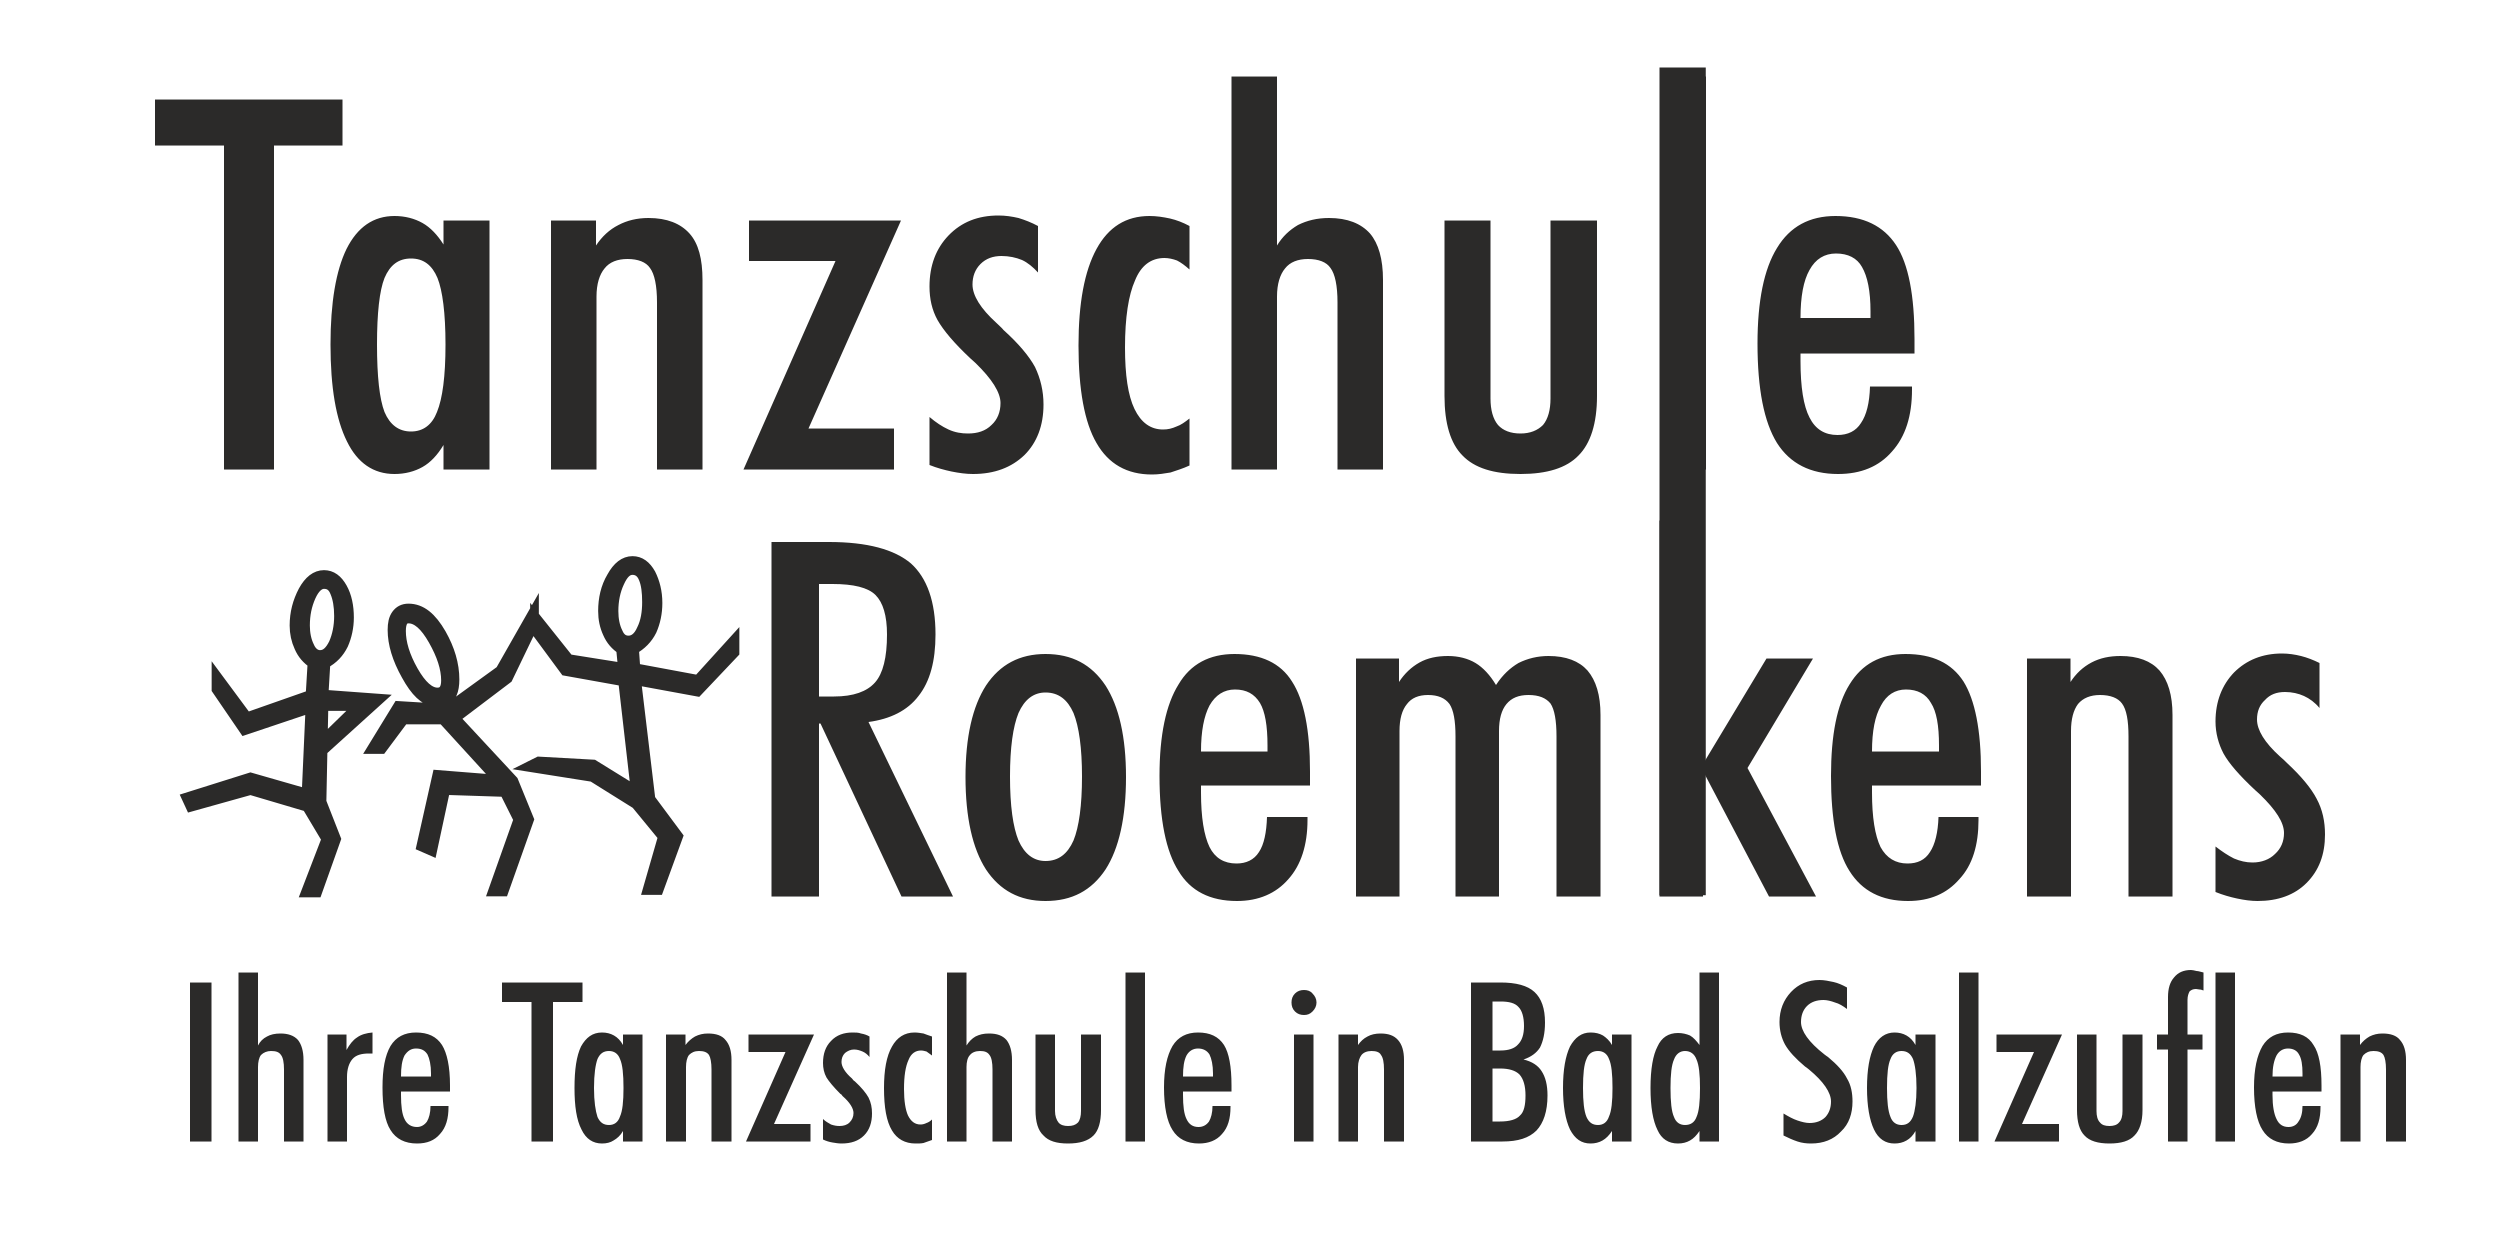 <?xml version="1.0" encoding="UTF-8"?>
<!-- Creator: CorelDRAW X8 -->
<svg xmlns="http://www.w3.org/2000/svg" xmlns:xlink="http://www.w3.org/1999/xlink" xml:space="preserve" width="50mm" height="25mm" version="1.1" style="shape-rendering:geometricPrecision; text-rendering:geometricPrecision; image-rendering:optimizeQuality; fill-rule:evenodd; clip-rule:evenodd" viewBox="0 0 5000 2500">
 <defs>
  <style type="text/css">
   <![CDATA[
    .str0 {stroke:#2B2A29;stroke-width:25.4}
    .fil1 {fill:#2B2A29}
    .fil0 {fill:#2B2A29}
   ]]>
  </style>
 </defs>
 <g id="Ebene_x0020_1">
  <path class="fil0" d="M448 939l0 -648 -138 0 0 -92 375 0 0 92 -137 0 0 648 -100 0zm439 0l0 -49c-12,20 -26,35 -42,44 -16,9 -35,14 -56,14 -42,0 -74,-22 -95,-65 -22,-44 -33,-108 -33,-194 0,-84 11,-148 32,-191 22,-44 54,-66 96,-66 21,0 40,5 56,14 16,9 30,24 42,43l0 -48 92 0 0 498 -92 0zm-133 -250c0,64 5,109 15,135 11,26 29,39 53,39 24,0 42,-13 52,-39 11,-27 17,-71 17,-135 0,-63 -6,-108 -16,-133 -11,-26 -28,-39 -53,-39 -25,0 -42,13 -53,39 -10,25 -15,70 -15,133zm348 250l0 -498 90 0 0 50c12,-18 27,-32 45,-41 17,-9 37,-14 60,-14 37,0 64,11 82,31 18,20 26,51 26,93l0 379 -91 0 0 -334c0,-34 -5,-57 -14,-69 -8,-12 -24,-18 -45,-18 -20,0 -36,6 -46,19 -10,12 -16,31 -16,56l0 346 -91 0zm385 0l184 -417 -173 0 0 -81 304 0 -185 416 171 0 0 82 -301 0zm372 -105c13,11 25,19 38,25 13,6 26,8 39,8 19,0 35,-5 47,-17 12,-11 18,-26 18,-44 0,-21 -17,-48 -50,-80 -4,-4 -8,-7 -10,-9 -33,-31 -54,-56 -66,-77 -11,-20 -16,-42 -16,-67 0,-42 13,-76 38,-102 26,-27 59,-40 100,-40 14,0 27,2 40,5 13,4 26,9 39,16l0 93c-10,-11 -21,-20 -32,-25 -12,-5 -26,-8 -41,-8 -17,0 -31,5 -42,16 -11,11 -16,25 -16,41 0,22 16,48 48,77 6,6 11,10 14,14 30,27 51,52 63,74 11,23 17,48 17,75 0,42 -13,76 -38,101 -26,25 -60,38 -103,38 -14,0 -28,-2 -43,-5 -14,-3 -29,-7 -44,-13l0 -96zm520 97c-13,6 -26,10 -38,14 -12,2 -24,4 -37,4 -50,0 -87,-21 -111,-63 -24,-41 -36,-107 -36,-195 0,-85 12,-149 36,-193 24,-44 59,-66 106,-66 14,0 27,2 41,5 13,3 26,8 39,15l0 87c-9,-8 -17,-14 -25,-18 -8,-3 -17,-5 -25,-5 -27,0 -47,15 -59,45 -13,29 -20,74 -20,134 0,55 6,96 19,123 13,27 32,41 57,41 10,0 18,-2 27,-6 9,-3 17,-9 26,-16l0 94zm84 8l0 -786 91 0 0 338c11,-18 25,-31 42,-41 18,-9 38,-14 62,-14 37,0 64,11 82,31 17,20 26,51 26,93l0 379 -91 0 0 -334c0,-34 -5,-57 -14,-69 -8,-12 -24,-18 -45,-18 -20,0 -36,6 -46,19 -10,12 -16,31 -16,56l0 346 -91 0zm426 -147l0 -351 92 0 0 356c0,23 5,41 15,53 10,11 25,17 45,17 19,0 34,-6 45,-17 10,-12 15,-30 15,-53l0 -356 93 0 0 351c0,55 -13,95 -37,119 -24,25 -63,37 -116,37 -54,0 -92,-12 -116,-37 -24,-24 -36,-64 -36,-119zm432 147l0 -786 91 0 0 786 -91 0zm280 -303l140 0 0 -13c0,-41 -6,-70 -17,-89 -10,-18 -28,-27 -52,-27 -23,0 -41,11 -53,33 -12,21 -18,53 -18,96zm223 137l0 6c0,53 -13,94 -40,124 -26,30 -62,45 -108,45 -55,0 -96,-21 -122,-62 -26,-42 -39,-108 -39,-199 0,-85 13,-149 39,-191 26,-43 65,-64 117,-64 56,0 96,20 121,58 25,38 37,101 37,188l0 29 -228 0 0 15c0,52 6,90 18,113 12,24 31,35 56,35 21,0 37,-8 47,-24 11,-16 17,-40 18,-73l84 0z"></path>
  <path class="fil0" d="M1638 1393l30 0c39,0 66,-10 82,-28 16,-18 24,-50 24,-96 0,-38 -8,-64 -23,-79 -15,-15 -44,-22 -86,-22l-27 0 0 225zm0 54l0 346 -95 0 0 -709 115 0c77,0 131,15 164,43 32,29 49,76 49,142 0,53 -11,94 -34,123 -22,29 -56,46 -100,52l169 349 -103 0 -162 -346 -3 0zm382 106c0,59 6,101 17,128 12,27 30,41 54,41 26,0 44,-14 56,-41 11,-27 17,-70 17,-128 0,-57 -6,-100 -17,-127 -12,-27 -30,-41 -56,-41 -24,0 -42,14 -54,41 -11,27 -17,69 -17,127zm-89 1c0,-80 14,-141 41,-183 28,-42 67,-63 119,-63 53,0 92,21 120,63 27,42 41,103 41,183 0,81 -14,143 -41,185 -28,42 -67,63 -120,63 -52,0 -91,-21 -119,-63 -27,-42 -41,-104 -41,-185zm471 -51l133 0 0 -12c0,-40 -5,-68 -15,-85 -11,-18 -27,-27 -50,-27 -22,0 -39,11 -51,32 -11,21 -17,51 -17,92zm213 131l0 6c0,50 -13,90 -38,118 -25,29 -60,44 -103,44 -54,0 -93,-20 -117,-60 -25,-39 -38,-103 -38,-190 0,-82 13,-143 38,-183 24,-41 62,-61 112,-61 53,0 92,18 115,55 24,37 36,97 36,180l0 28 -218 0 0 14c0,50 6,86 17,109 11,22 29,33 54,33 19,0 35,-7 45,-23 10,-15 15,-39 16,-70l81 0zm97 159l0 -476 86 0 0 47c11,-17 25,-30 41,-39 16,-9 35,-13 57,-13 21,0 40,5 55,14 15,9 29,24 41,44 13,-20 28,-34 45,-44 18,-9 38,-14 60,-14 35,0 61,10 78,29 17,20 26,49 26,89l0 363 -88 0 0 -320c0,-32 -4,-54 -12,-66 -9,-11 -23,-17 -44,-17 -20,0 -34,6 -44,18 -10,12 -15,30 -15,54l0 331 -87 0 0 -320c0,-32 -4,-53 -12,-65 -9,-12 -23,-18 -43,-18 -19,0 -33,6 -42,18 -10,12 -15,30 -15,54l0 331 -87 0zm607 0l0 -752 87 0 0 487 127 -211 93 0 -131 219 137 257 -94 0 -132 -251 0 251 -87 0zm425 -290l134 0 0 -12c0,-40 -5,-68 -16,-85 -10,-18 -27,-27 -50,-27 -22,0 -39,11 -50,32 -12,21 -18,51 -18,92zm213 131l0 6c0,50 -12,90 -38,118 -25,29 -59,44 -103,44 -53,0 -92,-20 -117,-60 -25,-39 -37,-103 -37,-190 0,-82 12,-143 37,-183 25,-41 62,-61 112,-61 54,0 92,18 116,55 23,37 35,97 35,180l0 28 -218 0 0 14c0,50 6,86 17,109 12,22 30,33 54,33 20,0 35,-7 45,-23 10,-15 16,-39 17,-70l80 0zm97 159l0 -476 87 0 0 47c11,-17 25,-30 42,-39 17,-9 36,-13 58,-13 35,0 61,10 78,29 17,20 26,49 26,89l0 363 -88 0 0 -320c0,-32 -4,-54 -13,-66 -8,-11 -23,-17 -44,-17 -19,0 -34,6 -44,18 -9,12 -14,30 -14,54l0 331 -88 0zm377 -100c13,10 25,18 37,24 12,5 24,8 37,8 18,0 34,-6 45,-17 12,-11 18,-25 18,-42 0,-21 -16,-46 -48,-77 -4,-4 -8,-7 -10,-9 -31,-29 -52,-53 -63,-73 -10,-19 -16,-41 -16,-64 0,-40 13,-73 37,-98 25,-25 57,-38 96,-38 13,0 26,2 38,5 12,3 25,8 37,14l0 90c-9,-11 -20,-19 -31,-24 -11,-5 -24,-8 -38,-8 -17,0 -30,5 -40,16 -11,10 -16,23 -16,39 0,21 15,46 46,74 6,5 11,10 14,13 28,26 48,50 59,71 12,22 17,46 17,72 0,40 -12,72 -37,97 -24,24 -57,36 -98,36 -13,0 -27,-2 -41,-5 -14,-3 -28,-7 -43,-13l0 -91z"></path>
  <path class="fil1" d="M380 2283l0 -318 43 0 0 318 -43 0zm97 0l0 -338 39 0 0 146c4,-8 10,-14 18,-18 7,-4 16,-6 27,-6 15,0 27,4 35,13 7,9 11,22 11,40l0 163 -39 0 0 -144c0,-14 -2,-24 -6,-29 -4,-6 -10,-8 -20,-8 -8,0 -15,3 -20,8 -4,5 -6,14 -6,24l0 149 -39 0zm178 0l0 -214 38 0 0 31c6,-11 13,-20 21,-25 8,-6 19,-9 31,-10l0 42 -7 0c-15,0 -26,3 -33,11 -7,8 -11,20 -11,36l0 129 -39 0zm147 -130l60 0 0 -6c0,-17 -3,-30 -7,-38 -5,-8 -12,-12 -23,-12 -10,0 -17,5 -23,14 -5,10 -7,23 -7,42zm95 59l0 2c0,23 -5,41 -17,54 -11,13 -26,19 -46,19 -24,0 -42,-9 -53,-27 -11,-17 -16,-46 -16,-85 0,-37 5,-64 16,-83 11,-18 28,-27 51,-27 24,0 41,8 52,25 10,16 16,43 16,81l0 12 -98 0 0 7c0,22 2,38 7,48 5,11 14,16 25,16 8,0 15,-4 20,-11 4,-7 7,-17 7,-31l36 0zm166 71l0 -279 -59 0 0 -39 161 0 0 39 -59 0 0 279 -43 0zm183 0l0 -21c-5,9 -12,15 -19,19 -6,4 -14,6 -23,6 -18,0 -32,-9 -41,-28 -10,-19 -14,-47 -14,-83 0,-37 4,-64 13,-83 10,-18 23,-28 42,-28 9,0 17,2 24,6 7,4 13,10 18,19l0 -21 39 0 0 214 -39 0zm-58 -107c0,27 3,46 7,58 5,11 12,16 23,16 10,0 18,-5 22,-17 5,-11 7,-30 7,-57 0,-28 -2,-47 -7,-58 -4,-11 -12,-16 -22,-16 -11,0 -18,5 -23,16 -4,11 -7,30 -7,58zm144 107l0 -214 39 0 0 21c5,-7 12,-13 19,-17 8,-4 16,-6 26,-6 16,0 28,4 35,13 8,9 12,22 12,40l0 163 -40 0 0 -144c0,-14 -2,-24 -5,-29 -4,-6 -11,-8 -20,-8 -9,0 -15,3 -20,8 -4,5 -6,14 -6,24l0 149 -40 0zm160 0l79 -179 -74 0 0 -35 131 0 -80 179 73 0 0 35 -129 0zm154 -45c5,5 11,8 16,11 6,2 11,3 17,3 8,0 15,-2 20,-7 5,-5 8,-11 8,-19 0,-9 -7,-21 -22,-34 -1,-2 -3,-4 -4,-4 -14,-14 -23,-25 -28,-33 -5,-9 -7,-19 -7,-29 0,-18 5,-33 16,-44 11,-12 26,-17 43,-17 6,0 12,0 17,2 6,1 12,3 17,6l0 41c-4,-5 -9,-9 -14,-11 -5,-2 -10,-4 -17,-4 -7,0 -13,3 -18,7 -5,5 -7,11 -7,18 0,9 7,21 21,33 2,3 4,5 6,6 13,12 22,23 27,32 5,10 7,20 7,32 0,18 -5,33 -16,44 -11,11 -26,16 -45,16 -6,0 -12,-1 -18,-2 -6,-1 -13,-3 -19,-6l0 -41zm218 42c-6,2 -11,4 -17,6 -5,1 -10,1 -16,1 -21,0 -37,-9 -47,-26 -11,-18 -16,-46 -16,-85 0,-36 5,-64 16,-83 10,-18 25,-28 45,-28 6,0 12,1 18,2 5,2 11,4 17,6l0 38c-4,-3 -8,-6 -11,-8 -4,-1 -7,-2 -11,-2 -11,0 -20,6 -25,19 -6,13 -9,32 -9,58 0,24 3,42 8,53 6,12 14,18 25,18 4,0 8,-1 12,-3 3,-1 7,-3 11,-7l0 41zm30 3l0 -338 39 0 0 146c5,-8 11,-14 18,-18 8,-4 16,-6 27,-6 16,0 27,4 35,13 7,9 11,22 11,40l0 163 -39 0 0 -144c0,-14 -2,-24 -6,-29 -4,-6 -10,-8 -19,-8 -9,0 -16,3 -20,8 -5,5 -7,14 -7,24l0 149 -39 0zm177 -63l0 -151 39 0 0 153c0,10 3,18 7,23 4,5 11,7 19,7 9,0 15,-2 20,-7 4,-5 6,-13 6,-23l0 -153 40 0 0 151c0,24 -5,41 -15,51 -11,11 -28,16 -51,16 -23,0 -39,-5 -49,-16 -11,-10 -16,-27 -16,-51zm180 63l0 -338 39 0 0 338 -39 0zm115 -130l60 0 0 -6c0,-17 -3,-30 -7,-38 -5,-8 -13,-12 -23,-12 -10,0 -18,5 -23,14 -5,10 -7,23 -7,42zm95 59l0 2c0,23 -5,41 -17,54 -11,13 -27,19 -46,19 -24,0 -42,-9 -53,-27 -11,-17 -17,-46 -17,-85 0,-37 6,-64 17,-83 11,-18 28,-27 51,-27 24,0 41,8 52,25 10,16 15,43 15,81l0 12 -97 0 0 7c0,22 2,38 7,48 5,11 13,16 24,16 9,0 16,-4 21,-11 4,-7 7,-17 7,-31l36 0zm122 -207c0,-7 2,-13 7,-18 5,-5 11,-7 18,-7 7,0 13,2 17,7 5,5 8,11 8,18 0,7 -3,13 -8,18 -5,5 -10,7 -17,7 -7,0 -13,-2 -18,-7 -5,-5 -7,-11 -7,-18zm5 278l0 -214 39 0 0 214 -39 0zm89 0l0 -214 39 0 0 21c5,-7 11,-13 19,-17 7,-4 16,-6 26,-6 16,0 27,4 35,13 8,9 12,22 12,40l0 163 -40 0 0 -144c0,-14 -2,-24 -6,-29 -3,-6 -10,-8 -19,-8 -9,0 -16,3 -20,8 -4,5 -7,14 -7,24l0 149 -39 0zm308 -182l16 0c16,0 28,-4 35,-12 8,-8 12,-20 12,-37 0,-18 -4,-31 -11,-38 -7,-8 -19,-11 -36,-11l-16 0 0 98zm0 142l15 0c19,0 33,-4 40,-12 8,-7 11,-21 11,-40 0,-19 -4,-33 -12,-42 -8,-8 -21,-12 -39,-12l-15 0 0 106zm-43 40l0 -318 59 0c31,0 54,6 68,19 14,13 21,33 21,61 0,22 -4,38 -10,50 -7,11 -18,19 -33,24 17,4 29,12 36,23 8,12 12,28 12,49 0,32 -8,55 -22,70 -15,15 -37,22 -68,22l-63 0zm282 0l0 -21c-6,9 -12,15 -19,19 -7,4 -15,6 -24,6 -18,0 -31,-9 -41,-28 -9,-19 -14,-47 -14,-83 0,-37 5,-64 14,-83 10,-18 23,-28 41,-28 10,0 18,2 25,6 6,4 13,10 18,19l0 -21 39 0 0 214 -39 0zm-58 -107c0,27 2,46 7,58 5,11 12,16 23,16 10,0 18,-5 22,-17 5,-11 7,-30 7,-57 0,-28 -2,-47 -7,-58 -4,-11 -12,-16 -22,-16 -11,0 -19,5 -23,16 -5,11 -7,30 -7,58zm175 0c0,28 2,47 7,58 4,11 12,16 22,16 11,0 19,-5 23,-16 5,-11 7,-30 7,-58 0,-27 -2,-46 -7,-57 -4,-11 -12,-17 -23,-17 -10,0 -18,6 -22,17 -5,11 -7,30 -7,57zm58 107l0 -21c-6,9 -12,15 -19,19 -7,4 -15,6 -24,6 -19,0 -33,-9 -41,-27 -9,-18 -14,-46 -14,-84 0,-38 5,-66 14,-83 8,-18 22,-27 41,-27 9,0 17,2 24,5 7,4 13,11 19,19l0 -145 39 0 0 338 -39 0zm168 -56c10,6 19,11 28,14 9,3 17,5 24,5 13,0 24,-4 32,-12 7,-8 11,-18 11,-31 0,-18 -15,-40 -44,-64 -4,-3 -6,-5 -8,-6 -19,-16 -32,-30 -40,-44 -7,-13 -11,-28 -11,-45 0,-24 8,-44 23,-60 15,-16 34,-24 57,-24 9,0 19,2 28,4 9,2 18,6 27,11l0 43c-8,-6 -16,-11 -24,-13 -8,-3 -16,-5 -23,-5 -14,0 -25,4 -33,12 -8,8 -12,19 -12,32 0,18 15,40 47,65 3,2 5,4 7,5 18,15 31,29 38,43 8,13 11,29 11,46 0,24 -7,45 -23,60 -15,16 -35,24 -60,24 -9,0 -18,-1 -27,-4 -9,-3 -18,-7 -28,-12l0 -44zm264 56l0 -21c-5,9 -11,15 -18,19 -7,4 -15,6 -24,6 -18,0 -32,-9 -41,-28 -9,-19 -14,-47 -14,-83 0,-37 5,-64 14,-83 9,-18 23,-28 41,-28 9,0 17,2 24,6 7,4 13,10 18,19l0 -21 40 0 0 214 -40 0zm-57 -107c0,27 2,46 7,58 4,11 12,16 22,16 11,0 18,-5 23,-17 4,-11 7,-30 7,-57 0,-28 -3,-47 -7,-58 -5,-11 -12,-16 -23,-16 -10,0 -18,5 -22,16 -5,11 -7,30 -7,58zm144 107l0 -338 39 0 0 338 -39 0zm71 0l79 -179 -75 0 0 -35 131 0 -80 179 74 0 0 35 -129 0zm165 -63l0 -151 39 0 0 153c0,10 2,18 7,23 4,5 10,7 19,7 8,0 15,-2 19,-7 5,-5 7,-13 7,-23l0 -153 40 0 0 151c0,24 -6,41 -16,51 -10,11 -27,16 -50,16 -23,0 -40,-5 -50,-16 -10,-10 -15,-27 -15,-51zm182 63l0 -184 -22 0 0 -30 22 0 0 -75c0,-17 4,-30 12,-39 8,-10 19,-15 34,-15 3,0 7,1 11,2 4,0 9,2 14,3l0 36c-3,-1 -5,-2 -8,-2 -2,0 -5,-1 -7,-1 -6,0 -10,2 -13,5 -2,4 -4,9 -4,17l0 69 30 0 0 30 -30 0 0 184 -39 0zm95 0l0 -338 39 0 0 338 -39 0zm114 -130l60 0 0 -6c0,-17 -2,-30 -7,-38 -4,-8 -12,-12 -22,-12 -10,0 -18,5 -23,14 -5,10 -8,23 -8,42zm96 59l0 2c0,23 -5,41 -17,54 -11,13 -27,19 -46,19 -24,0 -42,-9 -53,-27 -11,-17 -17,-46 -17,-85 0,-37 6,-64 17,-83 11,-18 28,-27 51,-27 24,0 41,8 51,25 11,16 16,43 16,81l0 12 -98 0 0 7c0,22 3,38 8,48 5,11 13,16 24,16 9,0 16,-4 20,-11 5,-7 8,-17 8,-31l36 0zm40 71l0 -214 39 0 0 21c5,-7 12,-13 19,-17 8,-4 16,-6 26,-6 16,0 28,4 35,13 8,9 12,22 12,40l0 163 -40 0 0 -144c0,-14 -2,-24 -5,-29 -4,-6 -11,-8 -20,-8 -9,0 -15,3 -20,8 -4,5 -6,14 -6,24l0 149 -40 0z"></path>
  <rect class="fil0" x="3319" y="135" width="92.522" height="1655.42"></rect>
  <path class="fil1 str0" d="M648 1495l0 -12 76 -74 -80 0 -4 195 29 74 -37 104 -16 0 40 -104 -40 -67 -115 -34 -118 33 -6 -13 124 -39 115 33 8 -179 -134 45 -54 -79 0 -17 57 77 131 -46 4 -67c-12,-8 -21,-18 -27,-32 -6,-13 -9,-27 -9,-42 0,-25 6,-47 17,-68 11,-20 24,-30 39,-30 14,0 25,8 34,24 9,16 13,36 13,58 0,19 -4,37 -11,53 -8,16 -19,28 -36,37l-4 67 109 8 -105 95zm0 -330c-11,0 -21,9 -29,27 -8,18 -12,37 -12,59 0,16 3,31 9,43 5,12 14,19 24,19 13,0 22,-9 30,-25 7,-16 11,-35 11,-56 0,-20 -3,-36 -8,-48 -5,-13 -13,-19 -25,-19zm417 82l-52 108 -107 81 118 127 31 76 -50 141 -15 0 50 -141 -29 -58 -123 -4 -26 121 -16 -7 31 -138 126 10 -116 -127 -81 0 -44 59 -13 0 49 -80 82 5 -11 -20c-18,-1 -36,-18 -54,-51 -18,-32 -27,-62 -27,-89 0,-13 2,-22 7,-29 5,-7 12,-11 22,-11 24,0 44,16 63,49 17,30 26,60 26,90 0,22 -6,36 -18,41l10 19 105 -76 62 -109 0 13zm-190 141c13,0 20,-9 20,-27 0,-25 -9,-52 -26,-82 -17,-30 -34,-45 -52,-45 -12,0 -18,9 -18,28 0,24 8,51 25,81 17,30 34,45 51,45zm591 -101l0 17 -72 76 -125 -23 29 242 55 74 -38 104 -16 0 30 -104 -55 -67 -88 -55 -120 -19 12 -6 108 6 89 55 -26 -227 -117 -21 -59 -80 0 -17 63 79 113 18 -4 -42c-12,-8 -21,-18 -27,-32 -6,-13 -9,-27 -9,-43 0,-24 5,-47 17,-67 11,-20 24,-30 39,-30 14,0 25,8 34,24 8,16 13,35 13,57 0,20 -4,38 -11,54 -8,16 -20,28 -36,37l3 42 129 24 69 -76zm-201 -150c-12,0 -21,9 -29,27 -8,17 -12,37 -12,58 0,17 3,32 9,44 5,12 13,18 24,18 12,0 22,-8 29,-24 8,-16 11,-35 11,-56 0,-20 -2,-36 -7,-48 -5,-13 -14,-19 -25,-19z"></path>
 </g>
</svg>
